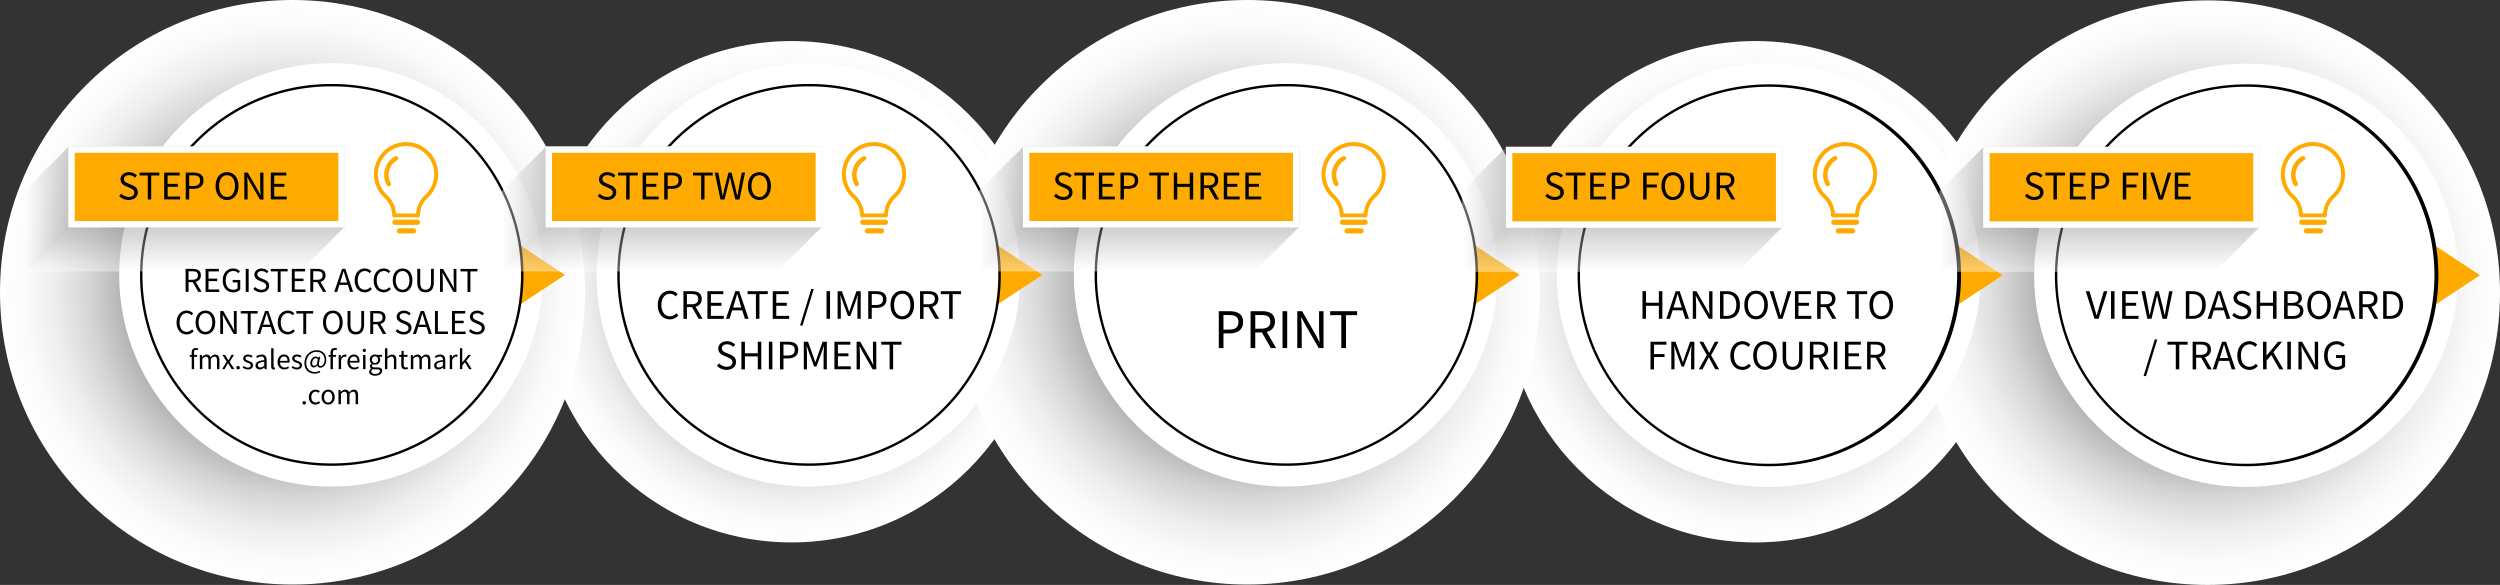 <svg xmlns="http://www.w3.org/2000/svg" xmlns:xlink="http://www.w3.org/1999/xlink" viewBox="0 0 2137 500"><rect x="0" y="0" width="2137" height="500" fill="#333333" stroke="none"/><defs><radialGradient id="radial-gradient" cx="1500.59" cy="249.39" r="214.41" gradientTransform="translate(0 0.14)" gradientUnits="userSpaceOnUse"><stop offset="0.18"/><stop offset="0.24" stop-color="#242424"/><stop offset="0.36" stop-color="#5d5d5d"/><stop offset="0.48" stop-color="#8f8f8f"/><stop offset="0.59" stop-color="#b7b7b7"/><stop offset="0.7" stop-color="#d6d6d6"/><stop offset="0.81" stop-color="#ededed"/><stop offset="0.91" stop-color="#fafafa"/><stop offset="1" stop-color="#fff"/></radialGradient><radialGradient id="radial-gradient-2" cx="676.59" cy="249.39" r="214.41" xlink:href="#radial-gradient"/><radialGradient id="radial-gradient-3" cx="250.15" cy="249.84" r="249.98" gradientTransform="translate(-0.17 0.14)" xlink:href="#radial-gradient"/><radialGradient id="radial-gradient-4" cx="1887.02" cy="250.17" r="249.98" xlink:href="#radial-gradient"/><radialGradient id="radial-gradient-5" cx="1066.17" cy="249.84" r="249.98" xlink:href="#radial-gradient"/></defs><title>cit</title><g style="isolation:isolate"><g id="Layer_1" data-name="Layer 1"><g style="mix-blend-mode:multiply"><ellipse cx="1500.59" cy="249.38" rx="214.41" ry="214.29" style="fill:url(#radial-gradient)"/></g><g style="mix-blend-mode:multiply"><ellipse cx="676.59" cy="249.38" rx="214.41" ry="214.29" style="fill:url(#radial-gradient-2)"/></g><g style="mix-blend-mode:multiply"><ellipse cx="250.06" cy="249.84" rx="250.06" ry="249.84" style="fill:url(#radial-gradient-3)"/></g><g style="mix-blend-mode:multiply"><ellipse cx="1887.02" cy="250.16" rx="249.98" ry="249.84" style="fill:url(#radial-gradient-4)"/></g><g style="mix-blend-mode:multiply"><ellipse cx="1066.17" cy="249.84" rx="249.98" ry="249.84" style="fill:url(#radial-gradient-5)"/></g><ellipse cx="282.96" cy="234.97" rx="181.08" ry="180.97" style="fill:#fff"/><path d="M443.07,261.3A159.57,159.57,0,0,0,445.22,235a163.58,163.58,0,0,0-2.15-26.37L483,235Z" style="fill:#fa0"/><path d="M283,398.17c-90,0-163.3-73.22-163.3-163.21S192.91,71.78,283,71.78a163.2,163.2,0,1,1,0,326.39Zm0-324.33c-88.91,0-161.24,72.28-161.24,161.12S194.05,396.11,283,396.11a161.14,161.14,0,1,0,0-322.27Z"/><g style="opacity:0.4;mix-blend-mode:multiply"><rect x="20.75" y="162.7" width="236.34" height="69.33" style="fill:#fff"/><rect x="21.96" y="161.48" width="236.34" height="69.33" style="fill:#fbfbfb"/><rect x="23.18" y="160.27" width="236.34" height="69.33" style="fill:#f7f7f7"/><rect x="24.39" y="159.06" width="236.34" height="69.33" style="fill:#f3f3f3"/><rect x="25.61" y="157.84" width="236.34" height="69.33" style="fill:#efefef"/><rect x="26.82" y="156.63" width="236.34" height="69.33" style="fill:#ebebeb"/><rect x="28.03" y="155.42" width="236.34" height="69.33" style="fill:#e7e7e7"/><rect x="29.25" y="154.2" width="236.34" height="69.33" style="fill:#e3e3e3"/><rect x="30.46" y="152.99" width="236.34" height="69.33" style="fill:#e0e0e0"/><rect x="31.67" y="151.78" width="236.34" height="69.33" style="fill:#dcdcdc"/><rect x="32.89" y="150.57" width="236.34" height="69.33" style="fill:#d8d8d8"/><rect x="34.1" y="149.35" width="236.34" height="69.33" style="fill:#d4d4d4"/><rect x="35.32" y="148.14" width="236.34" height="69.33" style="fill:#d0d0d0"/><rect x="36.53" y="146.93" width="236.34" height="69.33" style="fill:#ccc"/><rect x="37.74" y="145.71" width="236.34" height="69.33" style="fill:#c8c8c8"/><rect x="38.96" y="144.5" width="236.34" height="69.33" style="fill:#c4c4c4"/><rect x="40.17" y="143.29" width="236.34" height="69.33" style="fill:silver"/><rect x="41.38" y="142.07" width="236.34" height="69.33" style="fill:#bcbcbc"/><rect x="42.6" y="140.86" width="236.34" height="69.33" style="fill:#b8b8b8"/><rect x="43.81" y="139.65" width="236.34" height="69.33" style="fill:#b4b4b4"/><rect x="45.03" y="138.43" width="236.34" height="69.33" style="fill:#b0b0b0"/><rect x="46.24" y="137.22" width="236.34" height="69.33" style="fill:#acacac"/><rect x="47.45" y="136.01" width="236.34" height="69.33" style="fill:#a8a8a8"/><rect x="48.67" y="134.8" width="236.34" height="69.33" style="fill:#a4a4a4"/><rect x="49.88" y="133.58" width="236.34" height="69.33" style="fill:#a1a1a1"/><rect x="51.09" y="132.37" width="236.34" height="69.33" style="fill:#9d9d9d"/><rect x="52.31" y="131.16" width="236.34" height="69.33" style="fill:#999"/><rect x="53.52" y="129.94" width="236.34" height="69.33" style="fill:#959595"/><rect x="54.74" y="128.73" width="236.34" height="69.33" style="fill:#919191"/><rect x="55.95" y="127.52" width="236.34" height="69.33" style="fill:#8d8d8d"/><rect x="57.16" y="126.3" width="236.34" height="69.33" style="fill:#898989"/><rect x="58.38" y="125.09" width="236.34" height="69.33" style="fill:#858585"/></g><rect x="61.13" y="127.84" width="230.84" height="63.84" style="fill:#fa0"/><path d="M289.22,130.59v58.34H63.88V130.59H289.22m5.5-5.5H58.38v69.34H294.72V125.09Z" style="fill:#fff"/><path d="M356.85,192.21H337.56a2.24,2.24,0,0,1-2.23-2.23h0a2.24,2.24,0,0,1,2.23-2.22h19.29a2.23,2.23,0,0,1,2.23,2.22h0A2.23,2.23,0,0,1,356.85,192.21Z" style="fill:#fa0"/><path d="M353.51,199.59H341.46a2.24,2.24,0,0,1-2.23-2.23h0a2.23,2.23,0,0,1,2.23-2.22h12.05a2.23,2.23,0,0,1,2.23,2.22h0A2.24,2.24,0,0,1,353.51,199.59Z" style="fill:#fa0"/><path d="M357.36,185.8h-20.5a1.68,1.68,0,0,1-1.67-1.68,20.44,20.44,0,0,0-6.6-15,27.42,27.42,0,1,1,37,0,20.56,20.56,0,0,0-6.59,15A1.68,1.68,0,0,1,357.36,185.8Zm-18.88-3.35h17.27a24,24,0,0,1,7.61-15.8,24.06,24.06,0,1,0-32.5,0A23.84,23.84,0,0,1,338.48,182.45Z" style="fill:#fa0"/><path d="M339.57,137A14.25,14.25,0,0,0,334,156.37a1.94,1.94,0,0,1-.76,2.63,1.84,1.84,0,0,1-.92.22,1.9,1.9,0,0,1-1.67-1,18.06,18.06,0,0,1,7-24.55,1.92,1.92,0,1,1,1.87,3.35Z" style="fill:#fa0"/><path d="M158.66,229.83h6.17c4,0,6.89,1.44,6.89,5.54,0,3.93-2.88,5.82-6.89,5.82h-3.66v8.32h-2.51Zm5.81,9.33c3.06,0,4.75-1.24,4.75-3.79s-1.69-3.51-4.75-3.51h-3.3v7.3Zm-.14,1.35,2-1.3,6,10.3h-2.84Z"/><path d="M175.73,229.83h11.35V232h-8.85v6.17h7.46v2.12h-7.46v7.15h9.15v2.12H175.73Z"/><path d="M190.4,239.69c0-6.35,3.81-10.22,9-10.22a7.64,7.64,0,0,1,5.68,2.42l-1.37,1.64a5.57,5.57,0,0,0-4.24-1.86c-4,0-6.52,3.05-6.52,8s2.34,8,6.54,8a5.34,5.34,0,0,0,3.55-1.15v-5.13H198.9v-2.08h6.46v8.28a8.42,8.42,0,0,1-6.07,2.29C194.09,249.88,190.4,246.08,190.4,239.69Z"/><path d="M210.05,229.83h2.5v19.68h-2.5Z"/><path d="M216.51,247l1.5-1.72a7.69,7.69,0,0,0,5.43,2.44c2.58,0,4.12-1.29,4.12-3.2s-1.43-2.65-3.29-3.46l-2.83-1.25c-1.83-.78-4-2.17-4-5.07s2.62-5.22,6.2-5.22a8.11,8.11,0,0,1,5.79,2.44l-1.33,1.6a6.29,6.29,0,0,0-4.46-1.84c-2.21,0-3.67,1.11-3.67,2.87s1.71,2.61,3.25,3.26l2.81,1.22c2.28,1,4.06,2.33,4.06,5.26,0,3.11-2.57,5.6-6.71,5.6A9.42,9.42,0,0,1,216.51,247Z"/><path d="M237.46,232h-6v-2.12h14.42V232h-6v17.56h-2.5Z"/><path d="M249.44,229.83h11.35V232h-8.85v6.17h7.46v2.12h-7.46v7.15h9.15v2.12H249.44Z"/><path d="M265.25,229.83h6.16c4,0,6.89,1.44,6.89,5.54,0,3.93-2.88,5.82-6.89,5.82h-3.66v8.32h-2.5Zm5.8,9.33c3.07,0,4.75-1.24,4.75-3.79s-1.68-3.51-4.75-3.51h-3.3v7.3Zm-.13,1.35,2-1.3,6,10.3h-2.84Z"/><path d="M292.37,229.83h2.82l6.66,19.68H299.2l-3.43-11c-.71-2.2-1.34-4.36-2-6.64h-.12c-.61,2.29-1.25,4.44-1.95,6.64l-3.47,11h-2.55Zm-3.16,11.69h9.06v2h-9.06Z"/><path d="M303.19,239.69c0-6.35,3.75-10.22,8.74-10.22a7.38,7.38,0,0,1,5.42,2.42L316,233.53a5.31,5.31,0,0,0-4-1.86c-3.73,0-6.2,3.05-6.2,8s2.36,8,6.1,8a5.91,5.91,0,0,0,4.56-2.21l1.37,1.57a7.58,7.58,0,0,1-6,2.85C306.87,249.88,303.19,246.08,303.19,239.69Z"/><path d="M319.46,239.69c0-6.35,3.74-10.22,8.73-10.22a7.38,7.38,0,0,1,5.42,2.42l-1.38,1.64a5.31,5.31,0,0,0-4-1.86c-3.73,0-6.2,3.05-6.2,8s2.36,8,6.1,8a5.91,5.91,0,0,0,4.56-2.21l1.37,1.57a7.58,7.58,0,0,1-6,2.85C323.13,249.88,319.46,246.08,319.46,239.69Z"/><path d="M335.71,239.6c0-6.31,3.47-10.13,8.42-10.13s8.41,3.83,8.41,10.13-3.47,10.28-8.41,10.28S335.71,245.91,335.71,239.6Zm14.25,0c0-4.91-2.32-7.93-5.83-7.93s-5.83,3-5.83,7.93,2.31,8.07,5.83,8.07S350,244.5,350,239.6Z"/><path d="M356.7,241.38V229.83h2.5v11.62c0,4.73,2,6.22,4.57,6.22s4.67-1.49,4.67-6.22V229.83h2.4v11.55c0,6.32-3,8.5-7.07,8.5S356.7,247.7,356.7,241.38Z"/><path d="M376.13,229.83h2.58l7.13,12.37,2.13,4.08h.12c-.13-2-.32-4.21-.32-6.26V229.83h2.38v19.68h-2.59l-7.13-12.38-2.12-4.07h-.12c.12,2,.32,4.09.32,6.15v10.3h-2.38Z"/><path d="M399.64,232h-6v-2.12H408.1V232h-6v17.56h-2.5Z"/><path d="M150.93,275.69c0-6.35,3.74-10.22,8.74-10.22a7.34,7.34,0,0,1,5.41,2.42l-1.37,1.64a5.35,5.35,0,0,0-4-1.86c-3.72,0-6.19,3.05-6.19,7.95s2.36,8.05,6.09,8.05a5.93,5.93,0,0,0,4.57-2.21l1.37,1.57a7.58,7.58,0,0,1-6,2.85C154.61,285.88,150.93,282.08,150.93,275.69Z"/><path d="M167.19,275.6c0-6.31,3.47-10.13,8.42-10.13S184,269.3,184,275.6s-3.47,10.28-8.41,10.28S167.19,281.91,167.19,275.6Zm14.24,0c0-4.91-2.31-7.93-5.82-7.93s-5.83,3-5.83,7.93,2.31,8.07,5.83,8.07S181.43,280.5,181.43,275.6Z"/><path d="M188.25,265.83h2.59L198,278.2l2.12,4.08h.12c-.12-2-.32-4.21-.32-6.26V265.83h2.38v19.68h-2.58l-7.13-12.38-2.13-4.07h-.12c.13,2,.32,4.09.32,6.15v10.3h-2.38Z"/><path d="M211.76,268h-5.95v-2.12h14.41V268h-5.95v17.56h-2.51Z"/><path d="M226.59,265.83h2.83l6.66,19.68h-2.65l-3.44-11c-.7-2.2-1.34-4.36-2-6.64h-.12c-.61,2.29-1.24,4.44-2,6.64l-3.47,11h-2.55Zm-3.16,11.69h9.07v2h-9.07Z"/><path d="M237.42,275.69c0-6.35,3.74-10.22,8.74-10.22a7.34,7.34,0,0,1,5.41,2.42l-1.37,1.64a5.35,5.35,0,0,0-4-1.86c-3.72,0-6.19,3.05-6.19,7.95s2.36,8.05,6.09,8.05a5.93,5.93,0,0,0,4.57-2.21L252,283a7.59,7.59,0,0,1-6,2.85C241.1,285.88,237.42,282.08,237.42,275.69Z"/><path d="M259.25,268H253.3v-2.12h14.41V268h-5.95v17.56h-2.51Z"/><path d="M276.09,275.6c0-6.31,3.47-10.13,8.42-10.13s8.41,3.83,8.41,10.13-3.47,10.28-8.41,10.28S276.09,281.91,276.09,275.6Zm14.24,0c0-4.91-2.31-7.93-5.82-7.93s-5.83,3-5.83,7.93,2.31,8.07,5.83,8.07S290.33,280.5,290.33,275.6Z"/><path d="M297.07,277.38V265.83h2.51v11.62c0,4.73,2,6.22,4.57,6.22s4.67-1.49,4.67-6.22V265.83h2.4v11.55c0,6.32-3.05,8.5-7.07,8.5S297.07,283.7,297.07,277.38Z"/><path d="M316.5,265.83h6.17c4,0,6.89,1.44,6.89,5.54,0,3.93-2.88,5.82-6.89,5.82H319v8.32H316.5Zm5.81,9.33c3.06,0,4.75-1.24,4.75-3.79s-1.69-3.51-4.75-3.51H319v7.3Zm-.13,1.35,2-1.3,6,10.3h-2.84Z"/><path d="M338.15,283l1.49-1.72a7.71,7.71,0,0,0,5.44,2.44c2.58,0,4.11-1.29,4.11-3.2s-1.42-2.65-3.28-3.46l-2.83-1.25c-1.83-.78-4-2.17-4-5.07s2.62-5.22,6.2-5.22a8.13,8.13,0,0,1,5.8,2.44l-1.33,1.6a6.34,6.34,0,0,0-4.47-1.84c-2.21,0-3.67,1.11-3.67,2.87s1.72,2.61,3.26,3.26l2.81,1.22c2.27,1,4.05,2.33,4.05,5.26,0,3.11-2.57,5.6-6.71,5.6A9.41,9.41,0,0,1,338.15,283Z"/><path d="M359.64,265.83h2.83l6.66,19.68h-2.65l-3.44-11c-.71-2.2-1.34-4.36-2-6.64H361c-.61,2.29-1.24,4.44-1.95,6.64l-3.47,11H353Zm-3.16,11.69h9.07v2h-9.07Z"/><path d="M371.79,265.83h2.51v17.56h8.59v2.12h-11.1Z"/><path d="M386.37,265.83h11.35V268h-8.84v6.17h7.46v2.12h-7.46v7.15H398v2.12H386.37Z"/><path d="M400.75,283l1.5-1.72a7.71,7.71,0,0,0,5.44,2.44c2.58,0,4.11-1.29,4.11-3.2s-1.42-2.65-3.28-3.46l-2.83-1.25c-1.84-.78-4-2.17-4-5.07s2.62-5.22,6.2-5.22a8.15,8.15,0,0,1,5.8,2.44l-1.33,1.6a6.34,6.34,0,0,0-4.47-1.84c-2.21,0-3.67,1.11-3.67,2.87s1.72,2.61,3.26,3.26l2.8,1.22c2.28,1,4.06,2.33,4.06,5.26,0,3.11-2.57,5.6-6.71,5.6A9.45,9.45,0,0,1,400.75,283Z"/><path d="M162.18,303.48l1.74-.11h4.53V305h-6.27Zm1.65-2c0-2.47,1.12-4,3.55-4a5.22,5.22,0,0,1,2,.42L169,299.4a3.29,3.29,0,0,0-1.38-.32c-1.15,0-1.71.8-1.71,2.37v14.06h-2Z"/><path d="M170.79,303.37h1.69l.18,1.76h.07a5.38,5.38,0,0,1,3.78-2.06,3.21,3.21,0,0,1,3.35,2.31c1.26-1.37,2.53-2.31,4-2.31,2.5,0,3.69,1.65,3.69,4.75v7.69h-2.05v-7.43c0-2.26-.72-3.23-2.26-3.23-.94,0-1.92.62-3.05,1.87v8.79h-2v-7.43c0-2.26-.72-3.23-2.26-3.23-.91,0-1.92.62-3,1.87v8.79h-2.05Z"/><path d="M193.78,309.17l-3.67-5.8h2.23L194,306c.37.67.79,1.36,1.19,2h.1c.37-.66.73-1.35,1.1-2l1.48-2.66H200l-3.68,6,4,6.12H198l-1.79-2.82c-.42-.73-.87-1.48-1.32-2.18h-.1c-.42.7-.81,1.44-1.23,2.18L192,315.51h-2.14Z"/><path d="M202.06,314.26a1.49,1.49,0,1,1,1.49,1.55A1.5,1.5,0,0,1,202.06,314.26Z"/><path d="M207.36,314.13l1-1.36a5.47,5.47,0,0,0,3.58,1.44c1.6,0,2.39-.85,2.39-1.88,0-1.25-1.43-1.81-2.78-2.31-1.7-.62-3.62-1.46-3.62-3.51s1.56-3.44,4.19-3.44a6.14,6.14,0,0,1,3.78,1.36l-1,1.32a4.58,4.58,0,0,0-2.78-1.08c-1.53,0-2.23.81-2.23,1.74,0,1.15,1.32,1.59,2.69,2.11,1.76.66,3.71,1.37,3.71,3.68,0,2-1.57,3.61-4.43,3.61A7.35,7.35,0,0,1,207.36,314.13Z"/><path d="M218.43,312.36c0-2.65,2.29-4,7.47-4.53,0-1.57-.53-3.07-2.51-3.07a6.7,6.7,0,0,0-3.63,1.3l-.8-1.41a8.94,8.94,0,0,1,4.77-1.58c3,0,4.22,2,4.22,5v7.45h-1.7l-.17-1.45H226a6.42,6.42,0,0,1-4,1.75A3.3,3.3,0,0,1,218.43,312.36Zm7.47.19v-3.37c-4.08.49-5.45,1.48-5.45,3,0,1.38.93,1.94,2.13,1.94A5,5,0,0,0,225.9,312.55Z"/><path d="M231.79,313.07V297.71h2.05v15.51c0,.63.28.88.58.88a1.74,1.74,0,0,0,.44-.05l.28,1.57a3.17,3.17,0,0,1-1.18.19C232.42,315.81,231.79,314.83,231.79,313.07Z"/><path d="M237.26,309.46c0-4,2.66-6.39,5.46-6.39,3.1,0,4.85,2.22,4.85,5.7a6.34,6.34,0,0,1-.1,1.16h-8.18c.15,2.58,1.72,4.25,4,4.25a5.35,5.35,0,0,0,3-1l.74,1.34a7.14,7.14,0,0,1-4,1.26C239.84,315.81,237.26,313.45,237.26,309.46Zm8.49-1c0-2.43-1.09-3.76-3-3.76-1.71,0-3.24,1.37-3.49,3.76Z"/><path d="M249.21,314.13l1-1.36a5.45,5.45,0,0,0,3.58,1.44c1.6,0,2.39-.85,2.39-1.88,0-1.25-1.43-1.81-2.78-2.31-1.7-.62-3.62-1.46-3.62-3.51s1.56-3.44,4.19-3.44a6.14,6.14,0,0,1,3.78,1.36l-1,1.32a4.53,4.53,0,0,0-2.77-1.08c-1.53,0-2.23.81-2.23,1.74,0,1.15,1.32,1.59,2.69,2.11,1.76.66,3.71,1.37,3.71,3.68,0,2-1.57,3.61-4.43,3.61A7.33,7.33,0,0,1,249.21,314.13Z"/><path d="M260.25,310.43c0-6.69,4.84-11.07,10.43-11.07,5,0,8.21,3.36,8.21,8.29,0,4.37-2.73,6.64-5,6.64a2.31,2.31,0,0,1-2.59-1.9h-.05a4.32,4.32,0,0,1-3,1.71c-1.7,0-3-1.27-3-3.53,0-2.67,1.89-5.81,4.8-5.81a2.17,2.17,0,0,1,2,1.22h.05l.27-1h1.37l-1,5c-.49,2,0,2.93,1.37,2.93,1.56,0,3.35-1.92,3.35-5.17,0-4-2.38-7-6.92-7s-8.75,3.79-8.75,9.62c0,4.89,3.18,7.65,7.44,7.65a8,8,0,0,0,4-1.12l.56,1.23a9.15,9.15,0,0,1-4.76,1.27C264.16,319.39,260.25,316.27,260.25,310.43Zm10.67.78.7-4a1.74,1.74,0,0,0-1.6-1c-2,0-3.17,2.36-3.17,4.24,0,1.61.75,2.24,1.75,2.24A3.27,3.27,0,0,0,270.92,311.21Z"/><path d="M280.9,303.48l1.74-.11h4.54V305H280.9Zm1.65-2c0-2.47,1.12-4,3.56-4a5.22,5.22,0,0,1,2,.42l-.44,1.57a3.21,3.21,0,0,0-1.37-.32c-1.15,0-1.72.8-1.72,2.37v14.06h-2.05Z"/><path d="M289.51,303.37h1.7l.17,2.21h.07a4.19,4.19,0,0,1,3.45-2.51,2.72,2.72,0,0,1,1.3.25l-.38,1.8a3.44,3.44,0,0,0-1.18-.2c-1,0-2.25.74-3.07,2.79v7.8h-2.06Z"/><path d="M297,309.46c0-4,2.67-6.39,5.46-6.39,3.1,0,4.85,2.22,4.85,5.7a7.49,7.49,0,0,1-.09,1.16h-8.19c.15,2.58,1.73,4.25,4,4.25a5.32,5.32,0,0,0,3-1l.74,1.34a7.13,7.13,0,0,1-4,1.26C299.61,315.81,297,313.45,297,309.46Zm8.5-1c0-2.43-1.1-3.76-3-3.76-1.71,0-3.23,1.37-3.48,3.76Z"/><path d="M310,299.54a1.42,1.42,0,0,1,2.84,0,1.42,1.42,0,0,1-2.84,0Zm.37,3.83h2.06v12.14h-2.06Z"/><path d="M315.56,317.85a3.44,3.44,0,0,1,1.78-2.75V315a2.26,2.26,0,0,1-1.08-2,2.89,2.89,0,0,1,1.33-2.25v-.1a4.28,4.28,0,0,1,3-7.59,4.85,4.85,0,0,1,1.71.3h4.24V305H324a3.51,3.51,0,0,1,1,2.5,4.16,4.16,0,0,1-4.45,4.21,4.27,4.27,0,0,1-1.81-.41,1.77,1.77,0,0,0-.77,1.43c0,.78.5,1.32,2.12,1.32h2.37c2.82,0,4.24.89,4.24,2.9,0,2.26-2.39,4.21-6.14,4.21C317.61,321.11,315.56,319.94,315.56,317.85Zm9.16-.64c0-1.12-.85-1.51-2.45-1.51h-2.1a6.88,6.88,0,0,1-1.57-.18,2.54,2.54,0,0,0-1.24,2c0,1.3,1.31,2.13,3.52,2.13S324.72,318.48,324.72,317.21Zm-1.56-9.82a2.59,2.59,0,1,0-5.16,0,2.6,2.6,0,1,0,5.16,0Z"/><path d="M329.08,297.71h2.06v4.87l-.07,2.5a5.75,5.75,0,0,1,4-2c2.56,0,3.71,1.65,3.71,4.75v7.69h-2.06v-7.43c0-2.26-.68-3.23-2.29-3.23-1.24,0-2.1.63-3.32,1.87v8.79h-2.06Z"/><path d="M343,311.76V305h-1.8v-1.56l1.9-.11.24-3.41h1.72v3.41h3.29V305H345.1v6.75c0,1.49.48,2.35,1.88,2.35a3.88,3.88,0,0,0,1.38-.33l.4,1.55a7.09,7.09,0,0,1-2.25.45C343.92,315.81,343,314.18,343,311.76Z"/><path d="M351.13,303.37h1.7l.17,1.76h.07a5.42,5.42,0,0,1,3.78-2.06,3.21,3.21,0,0,1,3.36,2.31c1.26-1.37,2.53-2.31,4-2.31,2.5,0,3.7,1.65,3.7,4.75v7.69h-2.05v-7.43c0-2.26-.72-3.23-2.27-3.23-.94,0-1.92.62-3,1.87v8.79h-2.06v-7.43c0-2.26-.71-3.23-2.26-3.23-.91,0-1.92.62-3,1.87v8.79h-2.06Z"/><path d="M371.11,312.36c0-2.65,2.28-4,7.46-4.53,0-1.57-.53-3.07-2.51-3.07a6.64,6.64,0,0,0-3.62,1.3l-.81-1.41a9,9,0,0,1,4.77-1.58c3,0,4.22,2,4.22,5v7.45h-1.7l-.17-1.45h-.07a6.39,6.39,0,0,1-4,1.75A3.3,3.3,0,0,1,371.11,312.36Zm7.46.19v-3.37c-4.07.49-5.45,1.48-5.45,3,0,1.38.94,1.94,2.13,1.94A5,5,0,0,0,378.57,312.55Z"/><path d="M384.46,303.37h1.7l.17,2.21h.07a4.18,4.18,0,0,1,3.45-2.51,2.72,2.72,0,0,1,1.3.25l-.38,1.8a3.48,3.48,0,0,0-1.18-.2c-1,0-2.26.74-3.08,2.79v7.8h-2.05Z"/><path d="M393.13,297.71h2v12.06h.07l5.19-6.4h2.28l-4.07,4.88,4.6,7.26H401l-3.54-5.83-2.28,2.65v3.18h-2Z"/><path d="M258.52,344.26a1.49,1.49,0,1,1,1.49,1.55A1.5,1.5,0,0,1,258.52,344.26Z"/><path d="M264,339.46c0-4.06,2.73-6.39,5.84-6.39a5.08,5.08,0,0,1,3.55,1.42l-1.05,1.36a3.49,3.49,0,0,0-2.41-1.07c-2.2,0-3.81,1.89-3.81,4.68s1.52,4.64,3.76,4.64a4.38,4.38,0,0,0,2.85-1.21l.89,1.38a5.92,5.92,0,0,1-3.93,1.54C266.46,345.81,264,343.48,264,339.46Z"/><path d="M274.87,339.46c0-4.06,2.65-6.39,5.63-6.39s5.63,2.33,5.63,6.39-2.65,6.35-5.63,6.35S274.87,343.48,274.87,339.46Zm9.13,0c0-2.79-1.41-4.68-3.5-4.68s-3.51,1.89-3.51,4.68,1.42,4.64,3.51,4.64S284,342.24,284,339.46Z"/><path d="M289.32,333.37H291l.17,1.76h.07a5.42,5.42,0,0,1,3.78-2.06,3.21,3.21,0,0,1,3.36,2.31c1.26-1.37,2.53-2.31,4-2.31,2.5,0,3.7,1.65,3.7,4.75v7.69H304v-7.43c0-2.26-.71-3.23-2.26-3.23-.94,0-1.92.62-3,1.87v8.79h-2.06v-7.43c0-2.26-.71-3.23-2.26-3.23-.91,0-1.92.62-3,1.87v8.79h-2.06Z"/><path d="M101.92,167.52l1.75-2a9,9,0,0,0,6.34,2.84c3,0,4.8-1.5,4.8-3.73s-1.66-3.09-3.83-4l-3.3-1.46c-2.14-.91-4.65-2.53-4.65-5.91s3-6.1,7.23-6.1A9.46,9.46,0,0,1,117,150l-1.55,1.87a7.36,7.36,0,0,0-5.21-2.15c-2.58,0-4.28,1.3-4.28,3.35,0,2.22,2,3.05,3.8,3.81l3.27,1.41c2.66,1.15,4.74,2.73,4.74,6.15,0,3.63-3,6.52-7.83,6.52A11,11,0,0,1,101.92,167.52Z"/><path d="M126.36,150h-7v-2.48h16.82V150h-6.95v20.49h-2.92Z"/><path d="M140.34,147.54h13.24V150H143.26v7.19H152v2.48h-8.7V168h10.67v2.47H140.34Z"/><path d="M158.78,147.54h6.56c5.15,0,8.62,1.73,8.62,6.77,0,4.83-3.45,7.09-8.48,7.09h-3.77v9.11h-2.93ZM165.12,159c4,0,5.93-1.46,5.93-4.72s-2-4.4-6.08-4.4h-3.26V159Z"/><path d="M184.26,159c0-7.36,4.05-11.83,9.82-11.83s9.82,4.48,9.82,11.83-4.05,12-9.82,12S184.26,166.3,184.26,159Zm16.62,0c0-5.73-2.7-9.26-6.8-9.26s-6.8,3.53-6.8,9.26,2.69,9.41,6.8,9.41S200.88,164.67,200.88,159Z"/><path d="M208.83,147.54h3L220.17,162l2.47,4.76h.15c-.15-2.32-.38-4.91-.38-7.31V147.54h2.78v23h-3l-8.31-14.45-2.48-4.74h-.14c.14,2.32.37,4.77.37,7.17v12h-2.78Z"/><path d="M231.48,147.54h13.24V150H234.4v7.19h8.7v2.48h-8.7V168h10.67v2.47H231.48Z"/><ellipse cx="690.97" cy="234.97" rx="181.08" ry="180.97" style="fill:#fff"/><path d="M851.08,261.3A159.57,159.57,0,0,0,853.23,235a163.58,163.58,0,0,0-2.15-26.37L891,235Z" style="fill:#fa0"/><path d="M691,398.17C600.92,398.17,527.66,325,527.66,235S600.92,71.78,691,71.78a163.2,163.2,0,1,1,0,326.39Zm0-324.33c-88.91,0-161.24,72.28-161.24,161.12S602.06,396.11,691,396.11a161.14,161.14,0,1,0,0-322.27Z"/><g style="opacity:0.4;mix-blend-mode:multiply"><rect x="428.76" y="162.7" width="236.34" height="69.33" style="fill:#fff"/><rect x="429.97" y="161.48" width="236.34" height="69.33" style="fill:#fbfbfb"/><rect x="431.19" y="160.27" width="236.34" height="69.33" style="fill:#f7f7f7"/><rect x="432.4" y="159.06" width="236.34" height="69.33" style="fill:#f3f3f3"/><rect x="433.61" y="157.84" width="236.34" height="69.33" style="fill:#efefef"/><rect x="434.83" y="156.63" width="236.34" height="69.33" style="fill:#ebebeb"/><rect x="436.04" y="155.42" width="236.34" height="69.33" style="fill:#e7e7e7"/><rect x="437.26" y="154.2" width="236.34" height="69.33" style="fill:#e3e3e3"/><rect x="438.47" y="152.99" width="236.34" height="69.33" style="fill:#e0e0e0"/><rect x="439.68" y="151.78" width="236.34" height="69.33" style="fill:#dcdcdc"/><rect x="440.9" y="150.57" width="236.34" height="69.33" style="fill:#d8d8d8"/><rect x="442.11" y="149.35" width="236.34" height="69.33" style="fill:#d4d4d4"/><rect x="443.32" y="148.14" width="236.34" height="69.33" style="fill:#d0d0d0"/><rect x="444.54" y="146.93" width="236.34" height="69.33" style="fill:#ccc"/><rect x="445.75" y="145.71" width="236.34" height="69.33" style="fill:#c8c8c8"/><rect x="446.97" y="144.5" width="236.34" height="69.33" style="fill:#c4c4c4"/><rect x="448.18" y="143.29" width="236.34" height="69.33" style="fill:silver"/><rect x="449.39" y="142.07" width="236.34" height="69.33" style="fill:#bcbcbc"/><rect x="450.61" y="140.86" width="236.34" height="69.33" style="fill:#b8b8b8"/><rect x="451.82" y="139.65" width="236.34" height="69.33" style="fill:#b4b4b4"/><rect x="453.03" y="138.43" width="236.34" height="69.33" style="fill:#b0b0b0"/><rect x="454.25" y="137.22" width="236.34" height="69.33" style="fill:#acacac"/><rect x="455.46" y="136.01" width="236.34" height="69.33" style="fill:#a8a8a8"/><rect x="456.68" y="134.8" width="236.34" height="69.33" style="fill:#a4a4a4"/><rect x="457.89" y="133.58" width="236.34" height="69.33" style="fill:#a1a1a1"/><rect x="459.1" y="132.37" width="236.34" height="69.33" style="fill:#9d9d9d"/><rect x="460.32" y="131.16" width="236.34" height="69.33" style="fill:#999"/><rect x="461.53" y="129.94" width="236.34" height="69.33" style="fill:#959595"/><rect x="462.74" y="128.73" width="236.34" height="69.33" style="fill:#919191"/><rect x="463.96" y="127.52" width="236.34" height="69.33" style="fill:#8d8d8d"/><rect x="465.17" y="126.3" width="236.34" height="69.33" style="fill:#898989"/><rect x="466.39" y="125.09" width="236.34" height="69.33" style="fill:#858585"/></g><rect x="469.14" y="127.84" width="230.84" height="63.84" style="fill:#fa0"/><path d="M697.23,130.59v58.34H471.88V130.59H697.23m5.5-5.5H466.39v69.34H702.73V125.09Z" style="fill:#fff"/><path d="M756.85,192.21H737.56a2.24,2.24,0,0,1-2.23-2.23h0a2.24,2.24,0,0,1,2.23-2.22h19.29a2.23,2.23,0,0,1,2.23,2.22h0A2.23,2.23,0,0,1,756.85,192.21Z" style="fill:#fa0"/><path d="M753.51,199.59h-12a2.24,2.24,0,0,1-2.23-2.23h0a2.23,2.23,0,0,1,2.23-2.22h12a2.23,2.23,0,0,1,2.23,2.22h0A2.24,2.24,0,0,1,753.51,199.59Z" style="fill:#fa0"/><path d="M757.36,185.8h-20.5a1.68,1.68,0,0,1-1.67-1.68,20.44,20.44,0,0,0-6.6-15,27.42,27.42,0,1,1,37,0,20.56,20.56,0,0,0-6.59,15A1.68,1.68,0,0,1,757.36,185.8Zm-18.88-3.35h17.27a24,24,0,0,1,7.61-15.8,24.06,24.06,0,1,0-32.5,0A23.84,23.84,0,0,1,738.48,182.45Z" style="fill:#fa0"/><path d="M739.57,137A14.25,14.25,0,0,0,734,156.37a1.94,1.94,0,0,1-.76,2.63,1.84,1.84,0,0,1-.92.22,1.9,1.9,0,0,1-1.67-1,18.06,18.06,0,0,1,7-24.55,1.92,1.92,0,1,1,1.87,3.35Z" style="fill:#fa0"/><path d="M510.92,167.52l1.75-2a9,9,0,0,0,6.34,2.84c3,0,4.8-1.5,4.8-3.73s-1.66-3.09-3.83-4l-3.3-1.46c-2.14-.91-4.65-2.53-4.65-5.91s3.05-6.1,7.23-6.1A9.46,9.46,0,0,1,526,150l-1.55,1.87a7.36,7.36,0,0,0-5.21-2.15c-2.58,0-4.28,1.3-4.28,3.35,0,2.22,2,3.05,3.8,3.81l3.27,1.41c2.66,1.15,4.74,2.73,4.74,6.15,0,3.63-3,6.52-7.83,6.52A11,11,0,0,1,510.92,167.52Z"/><path d="M535.36,150h-7v-2.48h16.82V150h-7v20.49h-2.92Z"/><path d="M549.34,147.54h13.24V150H552.26v7.19H561v2.48h-8.7V168h10.67v2.47H549.34Z"/><path d="M567.78,147.54h6.56c5.15,0,8.62,1.73,8.62,6.77,0,4.83-3.45,7.09-8.48,7.09h-3.77v9.11h-2.93ZM574.12,159c4,0,5.93-1.46,5.93-4.72s-2-4.4-6.08-4.4h-3.26V159Z"/><path d="M599.38,150h-7v-2.48h16.83V150h-7v20.49h-2.92Z"/><path d="M611,147.54h3l2.41,12.51,1.35,7.4h.14c.51-2.46,1.06-4.95,1.61-7.4l3.19-12.51h2.65l3.19,12.51c.55,2.43,1.11,4.92,1.66,7.4h.14c.44-2.48.86-5,1.3-7.4l2.41-12.51h2.82l-4.75,23h-3.52l-3.47-13.8c-.4-1.8-.77-3.47-1.11-5.24h-.14c-.36,1.77-.76,3.44-1.15,5.24l-3.41,13.8h-3.46Z"/><path d="M639.32,159c0-7.36,4-11.83,9.82-11.83S659,151.6,659,159s-4.05,12-9.82,12S639.32,166.3,639.32,159Zm16.62,0c0-5.73-2.7-9.26-6.8-9.26s-6.8,3.53-6.8,9.26,2.69,9.41,6.8,9.41S655.94,164.67,655.94,159Z"/><path d="M562.27,260.72c0-7.62,4.49-12.26,10.48-12.26a8.81,8.81,0,0,1,6.5,2.91l-1.65,2a6.4,6.4,0,0,0-4.8-2.23c-4.46,0-7.43,3.66-7.43,9.54s2.84,9.66,7.32,9.66a7.09,7.09,0,0,0,5.47-2.65l1.65,1.89a9.14,9.14,0,0,1-7.25,3.41C566.68,273,562.27,268.4,562.27,260.72Z"/><path d="M584.19,248.89h7.4c4.81,0,8.27,1.73,8.27,6.65,0,4.72-3.46,7-8.27,7H587.2v10h-3Zm7,11.2c3.68,0,5.7-1.49,5.7-4.55s-2-4.21-5.7-4.21h-4v8.76Zm-.16,1.62,2.36-1.56,7.2,12.36h-3.4Z"/><path d="M604.68,248.89h13.61v2.54H607.68v7.41h9v2.54h-9V270h11v2.54h-14Z"/><path d="M628.51,248.89h3.39l8,23.62h-3.18l-4.12-13.19c-.85-2.64-1.61-5.23-2.37-8h-.14c-.73,2.74-1.49,5.32-2.34,8l-4.17,13.19h-3.05Zm-3.79,14h10.87v2.4H624.72Z"/><path d="M646.17,251.43H639v-2.54h17.3v2.54h-7.14v21.08h-3Z"/><path d="M660.55,248.89h13.62v2.54H663.56v7.41h9v2.54h-9V270h11v2.54h-14Z"/><path d="M693.47,247h2.14L686,278.27h-2.14Z"/><path d="M706.52,248.89h3v23.62h-3Z"/><path d="M716,248.89h3.62l4.53,12.62c.57,1.62,1.11,3.28,1.68,4.93H726c.57-1.65,1.06-3.31,1.63-4.93l4.48-12.62h3.62v23.62h-2.8v-13c0-2.06.24-4.9.39-7h-.15l-1.87,5.39-4.45,12.22h-2l-4.48-12.22-1.87-5.39h-.14c.15,2.09.38,4.93.38,7v13H716Z"/><path d="M742.16,248.89h6.75c5.29,0,8.86,1.78,8.86,7,0,5-3.55,7.29-8.72,7.29h-3.88v9.37h-3Zm6.51,11.82c4.13,0,6.1-1.5,6.1-4.86s-2.09-4.52-6.24-4.52h-3.36v9.38Z"/><path d="M761.16,260.62c0-7.57,4.17-12.16,10.1-12.16s10.1,4.6,10.1,12.16S777.19,273,771.26,273,761.16,268.18,761.16,260.62Zm17.09,0c0-5.89-2.77-9.52-7-9.52s-7,3.63-7,9.52,2.77,9.68,7,9.68S778.25,266.5,778.25,260.62Z"/><path d="M786.44,248.89h7.4c4.81,0,8.26,1.73,8.26,6.65,0,4.72-3.45,7-8.26,7h-4.39v10h-3Zm7,11.2c3.67,0,5.7-1.49,5.7-4.55s-2-4.21-5.7-4.21h-4v8.76Zm-.16,1.62,2.35-1.56,7.21,12.36H799.4Z"/><path d="M811.34,251.43h-7.15v-2.54h17.3v2.54h-7.15v21.08h-3Z"/><path d="M612.83,312.64l1.8-2.06a9.23,9.23,0,0,0,6.51,2.92c3.11,0,4.94-1.54,4.94-3.84s-1.71-3.18-3.94-4.15l-3.39-1.5c-2.2-.94-4.78-2.61-4.78-6.08s3.14-6.27,7.43-6.27a9.78,9.78,0,0,1,7,2.92l-1.6,1.94a7.53,7.53,0,0,0-5.36-2.22c-2.65,0-4.4,1.34-4.4,3.45,0,2.28,2.06,3.13,3.91,3.91l3.37,1.46c2.73,1.17,4.86,2.8,4.86,6.31,0,3.74-3.08,6.72-8,6.72A11.34,11.34,0,0,1,612.83,312.64Z"/><path d="M633.76,292.09h3V302h11v-9.89h3v23.62h-3v-11.1h-11v11.1h-3Z"/><path d="M657.24,292.09h3v23.62h-3Z"/><path d="M666.7,292.09h6.75c5.29,0,8.87,1.78,8.87,7,0,5-3.56,7.29-8.72,7.29h-3.89v9.37h-3Zm6.52,11.82c4.13,0,6.1-1.5,6.1-4.86s-2.1-4.52-6.25-4.52h-3.36v9.38Z"/><path d="M687.08,292.09h3.62l4.53,12.62c.57,1.62,1.11,3.29,1.68,4.93h.14c.57-1.64,1.07-3.31,1.64-4.93l4.47-12.62h3.62v23.62H704v-13c0-2.06.23-4.9.38-7h-.15l-1.87,5.39-4.45,12.22h-2l-4.47-12.22-1.88-5.39h-.14c.15,2.09.38,4.93.38,7v13h-2.72Z"/><path d="M713.25,292.09h13.62v2.54H716.26V302h9v2.54h-9v8.59h11v2.54h-14Z"/><path d="M732.22,292.09h3.11l8.55,14.85,2.55,4.89h.14c-.15-2.38-.38-5-.38-7.51V292.09h2.86v23.62h-3.11l-8.55-14.86L734.84,296h-.14c.15,2.39.38,4.91.38,7.38v12.36h-2.86Z"/><path d="M760.43,294.63h-7.14v-2.54h17.3v2.54h-7.15v21.08h-3Z"/><ellipse cx="1098.98" cy="234.97" rx="181.08" ry="180.97" style="fill:#fff"/><path d="M1259.09,261.3a159.57,159.57,0,0,0,2.15-26.33,163.58,163.58,0,0,0-2.15-26.37L1299,235Z" style="fill:#fa0"/><path d="M1099,398.17c-90.05,0-163.31-73.22-163.31-163.21S1008.93,71.78,1099,71.78a163.2,163.2,0,1,1,0,326.39Zm0-324.33c-88.91,0-161.24,72.28-161.24,161.12S1010.07,396.11,1099,396.11a161.14,161.14,0,1,0,0-322.27Z"/><g style="opacity:0.4;mix-blend-mode:multiply"><rect x="836.77" y="162.7" width="236.34" height="69.33" style="fill:#fff"/><rect x="837.98" y="161.48" width="236.34" height="69.33" style="fill:#fbfbfb"/><rect x="839.2" y="160.27" width="236.34" height="69.33" style="fill:#f7f7f7"/><rect x="840.41" y="159.06" width="236.34" height="69.33" style="fill:#f3f3f3"/><rect x="841.62" y="157.84" width="236.34" height="69.33" style="fill:#efefef"/><rect x="842.84" y="156.63" width="236.34" height="69.33" style="fill:#ebebeb"/><rect x="844.05" y="155.42" width="236.34" height="69.33" style="fill:#e7e7e7"/><rect x="845.27" y="154.2" width="236.34" height="69.33" style="fill:#e3e3e3"/><rect x="846.48" y="152.99" width="236.34" height="69.33" style="fill:#e0e0e0"/><rect x="847.69" y="151.78" width="236.34" height="69.33" style="fill:#dcdcdc"/><rect x="848.91" y="150.57" width="236.34" height="69.33" style="fill:#d8d8d8"/><rect x="850.12" y="149.35" width="236.34" height="69.33" style="fill:#d4d4d4"/><rect x="851.33" y="148.14" width="236.34" height="69.33" style="fill:#d0d0d0"/><rect x="852.55" y="146.93" width="236.34" height="69.33" style="fill:#ccc"/><rect x="853.76" y="145.71" width="236.34" height="69.33" style="fill:#c8c8c8"/><rect x="854.98" y="144.5" width="236.34" height="69.33" style="fill:#c4c4c4"/><rect x="856.19" y="143.29" width="236.34" height="69.33" style="fill:silver"/><rect x="857.4" y="142.07" width="236.34" height="69.33" style="fill:#bcbcbc"/><rect x="858.62" y="140.86" width="236.34" height="69.33" style="fill:#b8b8b8"/><rect x="859.83" y="139.65" width="236.34" height="69.33" style="fill:#b4b4b4"/><rect x="861.04" y="138.43" width="236.34" height="69.33" style="fill:#b0b0b0"/><rect x="862.26" y="137.22" width="236.34" height="69.33" style="fill:#acacac"/><rect x="863.47" y="136.01" width="236.34" height="69.33" style="fill:#a8a8a8"/><rect x="864.69" y="134.8" width="236.34" height="69.33" style="fill:#a4a4a4"/><rect x="865.9" y="133.58" width="236.34" height="69.33" style="fill:#a1a1a1"/><rect x="867.11" y="132.37" width="236.34" height="69.33" style="fill:#9d9d9d"/><rect x="868.33" y="131.16" width="236.34" height="69.33" style="fill:#999"/><rect x="869.54" y="129.94" width="236.34" height="69.33" style="fill:#959595"/><rect x="870.75" y="128.73" width="236.34" height="69.33" style="fill:#919191"/><rect x="871.97" y="127.52" width="236.34" height="69.33" style="fill:#8d8d8d"/><rect x="873.18" y="126.3" width="236.34" height="69.33" style="fill:#898989"/><rect x="874.4" y="125.09" width="236.34" height="69.33" style="fill:#858585"/></g><rect x="877.15" y="127.84" width="230.84" height="63.84" style="fill:#fa0"/><path d="M1105.24,130.59v58.34H879.89V130.59h225.35m5.5-5.5H874.4v69.34h236.34V125.09Z" style="fill:#fff"/><path d="M1166.85,192.21h-19.29a2.24,2.24,0,0,1-2.23-2.23h0a2.24,2.24,0,0,1,2.23-2.22h19.29a2.23,2.23,0,0,1,2.23,2.22h0A2.23,2.23,0,0,1,1166.85,192.21Z" style="fill:#fa0"/><path d="M1163.51,199.59h-12a2.24,2.24,0,0,1-2.23-2.23h0a2.23,2.23,0,0,1,2.23-2.22h12a2.23,2.23,0,0,1,2.23,2.22h0A2.24,2.24,0,0,1,1163.51,199.59Z" style="fill:#fa0"/><path d="M1167.36,185.8h-20.5a1.68,1.68,0,0,1-1.67-1.68,20.44,20.44,0,0,0-6.6-15,27.42,27.42,0,1,1,37,0,20.56,20.56,0,0,0-6.59,15A1.68,1.68,0,0,1,1167.36,185.8Zm-18.88-3.35h17.27a24,24,0,0,1,7.61-15.8,24.06,24.06,0,1,0-32.5,0A23.84,23.84,0,0,1,1148.48,182.45Z" style="fill:#fa0"/><path d="M1149.57,137a14.25,14.25,0,0,0-5.54,19.33,1.94,1.94,0,0,1-.76,2.63,1.84,1.84,0,0,1-.92.22,1.9,1.9,0,0,1-1.67-1,18.06,18.06,0,0,1,7-24.55,1.92,1.92,0,1,1,1.87,3.35Z" style="fill:#fa0"/><path d="M900.92,167.52l1.75-2a9,9,0,0,0,6.34,2.84c3,0,4.8-1.5,4.8-3.73s-1.66-3.09-3.83-4l-3.3-1.46c-2.14-.91-4.65-2.53-4.65-5.91s3.05-6.1,7.23-6.1A9.46,9.46,0,0,1,916,150l-1.55,1.87a7.36,7.36,0,0,0-5.21-2.15c-2.58,0-4.28,1.3-4.28,3.35,0,2.22,2,3.05,3.8,3.81l3.27,1.41c2.66,1.15,4.74,2.73,4.74,6.15,0,3.63-3,6.52-7.83,6.52A11,11,0,0,1,900.92,167.52Z"/><path d="M925.36,150h-7v-2.48h16.82V150h-7v20.49h-2.92Z"/><path d="M939.34,147.54h13.24V150H942.26v7.19H951v2.48h-8.7V168h10.67v2.47H939.34Z"/><path d="M957.78,147.54h6.56c5.15,0,8.62,1.73,8.62,6.77,0,4.83-3.45,7.09-8.48,7.09h-3.77v9.11h-2.93ZM964.12,159c4,0,5.93-1.46,5.93-4.72s-2-4.4-6.08-4.4h-3.26V159Z"/><path d="M989.38,150h-7v-2.48h16.83V150h-7v20.49h-2.92Z"/><path d="M1003.35,147.54h2.93v9.62H1017v-9.62h2.92v23H1017v-10.8h-10.68v10.8h-2.93Z"/><path d="M1026.17,147.54h7.2c4.67,0,8,1.68,8,6.47,0,4.59-3.37,6.79-8,6.79h-4.28v9.71h-2.92Zm6.78,10.89c3.57,0,5.54-1.45,5.54-4.42s-2-4.1-5.54-4.1h-3.86v8.52Zm-.16,1.57,2.29-1.51,7,12h-3.31Z"/><path d="M1046.09,147.54h13.24V150H1049v7.19h8.7v2.48H1049V168h10.67v2.47h-13.59Z"/><path d="M1064.53,147.54h13.24V150h-10.32v7.19h8.71v2.48h-8.71V168h10.67v2.47h-13.59Z"/><path d="M1041.81,266h9c7.06,0,11.82,2.37,11.82,9.28,0,6.63-4.74,9.73-11.63,9.73h-5.18v12.49h-4Zm8.68,15.75c5.51,0,8.14-2,8.14-6.47s-2.79-6-8.33-6h-4.48v12.5Z"/><path d="M1069,266h9.87c6.41,0,11,2.3,11,8.87,0,6.29-4.61,9.32-11,9.32H1073v13.31h-4Zm9.29,14.94c4.9,0,7.6-2,7.6-6.07s-2.7-5.62-7.6-5.62H1073V281Zm-.22,2.15,3.15-2.07,9.61,16.48h-4.55Z"/><path d="M1096.29,266h4v31.5h-4Z"/><path d="M1108.91,266h4.14l11.41,19.81,3.4,6.52h.19c-.2-3.18-.51-6.73-.51-10V266h3.81v31.5h-4.14l-11.41-19.82-3.4-6.51h-.19c.2,3.19.51,6.55.51,9.85v16.48h-3.81Z"/><path d="M1146.53,269.4H1137V266h23.07v3.39h-9.53v28.11h-4Z"/><ellipse cx="1511.82" cy="235.3" rx="181.08" ry="180.97" style="fill:#fff"/><path d="M1671.94,261.63a159.61,159.61,0,0,0,2.14-26.34,163.55,163.55,0,0,0-2.14-26.36l39.91,26.36Z" style="fill:#fa0"/><path d="M1511.82,398.5c-90,0-163.3-73.22-163.3-163.21s73.25-163.18,163.3-163.18a163.2,163.2,0,1,1,0,326.39Zm0-324.33c-88.91,0-161.24,72.28-161.24,161.12s72.33,161.14,161.24,161.14a161.13,161.13,0,1,0,0-322.26Z"/><g style="opacity:0.4;mix-blend-mode:multiply"><rect x="1249.61" y="163.02" width="236.34" height="69.33" style="fill:#fff"/><rect x="1250.83" y="161.81" width="236.34" height="69.33" style="fill:#fbfbfb"/><rect x="1252.04" y="160.6" width="236.34" height="69.33" style="fill:#f7f7f7"/><rect x="1253.25" y="159.38" width="236.34" height="69.33" style="fill:#f3f3f3"/><rect x="1254.47" y="158.17" width="236.34" height="69.33" style="fill:#efefef"/><rect x="1255.68" y="156.96" width="236.34" height="69.33" style="fill:#ebebeb"/><rect x="1256.9" y="155.75" width="236.34" height="69.33" style="fill:#e7e7e7"/><rect x="1258.11" y="154.53" width="236.34" height="69.33" style="fill:#e3e3e3"/><rect x="1259.32" y="153.32" width="236.34" height="69.33" style="fill:#e0e0e0"/><rect x="1260.54" y="152.11" width="236.34" height="69.33" style="fill:#dcdcdc"/><rect x="1261.75" y="150.89" width="236.34" height="69.33" style="fill:#d8d8d8"/><rect x="1262.96" y="149.68" width="236.34" height="69.33" style="fill:#d4d4d4"/><rect x="1264.18" y="148.47" width="236.34" height="69.33" style="fill:#d0d0d0"/><rect x="1265.39" y="147.25" width="236.34" height="69.33" style="fill:#ccc"/><rect x="1266.61" y="146.04" width="236.34" height="69.33" style="fill:#c8c8c8"/><rect x="1267.82" y="144.83" width="236.34" height="69.33" style="fill:#c4c4c4"/><rect x="1269.03" y="143.61" width="236.34" height="69.33" style="fill:silver"/><rect x="1270.25" y="142.4" width="236.34" height="69.33" style="fill:#bcbcbc"/><rect x="1271.46" y="141.19" width="236.34" height="69.33" style="fill:#b8b8b8"/><rect x="1272.67" y="139.98" width="236.34" height="69.33" style="fill:#b4b4b4"/><rect x="1273.89" y="138.76" width="236.34" height="69.33" style="fill:#b0b0b0"/><rect x="1275.1" y="137.55" width="236.34" height="69.33" style="fill:#acacac"/><rect x="1276.32" y="136.34" width="236.34" height="69.33" style="fill:#a8a8a8"/><rect x="1277.53" y="135.12" width="236.34" height="69.33" style="fill:#a4a4a4"/><rect x="1278.74" y="133.91" width="236.34" height="69.33" style="fill:#a1a1a1"/><rect x="1279.96" y="132.7" width="236.34" height="69.33" style="fill:#9d9d9d"/><rect x="1281.17" y="131.48" width="236.34" height="69.33" style="fill:#999"/><rect x="1282.38" y="130.27" width="236.34" height="69.33" style="fill:#959595"/><rect x="1283.6" y="129.06" width="236.34" height="69.33" style="fill:#919191"/><rect x="1284.81" y="127.84" width="236.34" height="69.33" style="fill:#8d8d8d"/><rect x="1286.03" y="126.63" width="236.34" height="69.33" style="fill:#898989"/><rect x="1287.24" y="125.42" width="236.34" height="69.33" style="fill:#858585"/></g><rect x="1289.99" y="128.17" width="230.84" height="63.84" style="fill:#fa0"/><path d="M1518.08,130.91v58.35H1292.74V130.91h225.34m5.5-5.49H1287.24v69.33h236.34V125.42Z" style="fill:#fff"/><path d="M1586.85,192.21h-19.29a2.24,2.24,0,0,1-2.23-2.23h0a2.24,2.24,0,0,1,2.23-2.22h19.29a2.23,2.23,0,0,1,2.23,2.22h0A2.23,2.23,0,0,1,1586.85,192.21Z" style="fill:#fa0"/><path d="M1583.51,199.59h-12a2.24,2.24,0,0,1-2.23-2.23h0a2.23,2.23,0,0,1,2.23-2.22h12a2.23,2.23,0,0,1,2.23,2.22h0A2.24,2.24,0,0,1,1583.51,199.59Z" style="fill:#fa0"/><path d="M1587.36,185.8h-20.5a1.68,1.68,0,0,1-1.67-1.68,20.44,20.44,0,0,0-6.6-15,27.42,27.42,0,1,1,37,0,20.56,20.56,0,0,0-6.59,15A1.68,1.68,0,0,1,1587.36,185.8Zm-18.88-3.35h17.27a24,24,0,0,1,7.61-15.8,24.06,24.06,0,1,0-32.5,0A23.84,23.84,0,0,1,1568.48,182.45Z" style="fill:#fa0"/><path d="M1569.57,137a14.25,14.25,0,0,0-5.54,19.33,1.94,1.94,0,0,1-.76,2.63,1.84,1.84,0,0,1-.92.22,1.9,1.9,0,0,1-1.67-1,18.06,18.06,0,0,1,7-24.55,1.92,1.92,0,1,1,1.87,3.35Z" style="fill:#fa0"/><path d="M1320.92,167.52l1.75-2a9,9,0,0,0,6.34,2.84c3,0,4.8-1.5,4.8-3.73s-1.66-3.09-3.83-4l-3.3-1.46c-2.14-.91-4.65-2.53-4.65-5.91s3-6.1,7.23-6.1A9.46,9.46,0,0,1,1336,150l-1.55,1.87a7.36,7.36,0,0,0-5.21-2.15c-2.58,0-4.28,1.3-4.28,3.35,0,2.22,2,3.05,3.8,3.81l3.27,1.41c2.66,1.15,4.74,2.73,4.74,6.15,0,3.63-3,6.52-7.83,6.52A11,11,0,0,1,1320.92,167.52Z"/><path d="M1345.36,150h-6.95v-2.48h16.82V150h-7v20.49h-2.92Z"/><path d="M1359.34,147.54h13.24V150h-10.32v7.19h8.7v2.48h-8.7V168h10.67v2.47h-13.59Z"/><path d="M1377.78,147.54h6.56c5.15,0,8.62,1.73,8.62,6.77,0,4.83-3.45,7.09-8.48,7.09h-3.77v9.11h-2.93Zm6.34,11.49c4,0,5.93-1.46,5.93-4.72s-2-4.4-6.08-4.4h-3.26V159Z"/><path d="M1404.59,147.54h13.25V150h-10.32v7.74h8.75v2.48h-8.75v10.27h-2.93Z"/><path d="M1420.2,159c0-7.36,4-11.83,9.82-11.83s9.81,4.48,9.81,11.83-4,12-9.81,12S1420.2,166.3,1420.2,159Zm16.62,0c0-5.73-2.7-9.26-6.8-9.26s-6.8,3.53-6.8,9.26,2.69,9.41,6.8,9.41S1436.82,164.67,1436.82,159Z"/><path d="M1444.67,161V147.54h2.93v13.57c0,5.52,2.33,7.25,5.33,7.25s5.45-1.73,5.45-7.25V147.54h2.8V161c0,7.37-3.56,9.9-8.25,9.9S1444.67,168.4,1444.67,161Z"/><path d="M1467.35,147.54h7.19c4.68,0,8,1.68,8,6.47,0,4.59-3.36,6.79-8,6.79h-4.27v9.71h-2.92Zm6.77,10.89c3.58,0,5.54-1.45,5.54-4.42s-2-4.1-5.54-4.1h-3.85v8.52ZM1474,160l2.29-1.51,7,12H1480Z"/><path d="M1404,248.89h3v9.89h11v-9.89h3v23.62h-3v-11.1h-11v11.1h-3Z"/><path d="M1432.37,248.89h3.39l8,23.62h-3.18l-4.12-13.19c-.85-2.64-1.61-5.23-2.37-8h-.14c-.73,2.74-1.49,5.32-2.34,8l-4.16,13.19h-3.06Zm-3.79,14h10.88v2.4h-10.88Z"/><path d="M1447,248.89h3.11l8.55,14.85,2.55,4.89h.14c-.15-2.38-.38-5-.38-7.51V248.89h2.85v23.62h-3.1l-8.55-14.86-2.55-4.88h-.15c.15,2.39.39,4.91.39,7.38v12.36H1447Z"/><path d="M1470.24,248.89h5.91c7.27,0,11.16,4.22,11.16,11.73s-3.89,11.89-11,11.89h-6Zm5.69,21.16c5.52,0,8.28-3.46,8.28-9.43s-2.76-9.26-8.28-9.26h-2.68v18.69Z"/><path d="M1491,260.62c0-7.57,4.16-12.16,10.1-12.16s10.09,4.6,10.09,12.16S1507,273,1501.11,273,1491,268.18,1491,260.62Zm17.09,0c0-5.89-2.77-9.52-7-9.52s-7,3.63-7,9.52,2.77,9.68,7,9.68S1508.1,266.5,1508.1,260.62Z"/><path d="M1512.7,248.89h3.19l3.81,12.77c.83,2.78,1.4,5,2.27,7.8h.15c.87-2.77,1.45-5,2.27-7.8l3.79-12.77h3.06l-7.51,23.62h-3.48Z"/><path d="M1534.32,248.89h13.62v2.54h-10.61v7.41h9v2.54h-9V270h11v2.54h-14Z"/><path d="M1553.29,248.89h7.4c4.81,0,8.27,1.73,8.27,6.65,0,4.72-3.46,7-8.27,7h-4.39v10h-3Zm7,11.2c3.68,0,5.7-1.49,5.7-4.55s-2-4.21-5.7-4.21h-4v8.76Zm-.16,1.62,2.36-1.56,7.2,12.36h-3.4Z"/><path d="M1585.9,251.43h-7.15v-2.54h17.3v2.54h-7.15v21.08h-3Z"/><path d="M1598,260.62c0-7.57,4.16-12.16,10.09-12.16s10.1,4.6,10.1,12.16-4.16,12.33-10.1,12.33S1598,268.18,1598,260.62Zm17.09,0c0-5.89-2.78-9.52-7-9.52s-7,3.63-7,9.52,2.78,9.68,7,9.68S1615.13,266.5,1615.13,260.62Z"/><path d="M1410.84,292.09h13.63v2.54h-10.62v8h9v2.55h-9v10.56h-3Z"/><path d="M1428.63,292.09h3.62l4.53,12.62c.56,1.62,1.11,3.29,1.68,4.93h.14c.57-1.64,1.06-3.31,1.63-4.93l4.48-12.62h3.62v23.62h-2.8v-13c0-2.06.23-4.9.39-7h-.15l-1.87,5.39-4.45,12.22h-2L1433,301.11l-1.87-5.39H1431c.15,2.09.38,4.93.38,7v13h-2.72Z"/><path d="M1459,303.51l-6.43-11.42h3.32l3.22,6c.6,1.08,1.1,2.06,1.84,3.44h.14c.64-1.38,1.1-2.36,1.67-3.44l3.14-6h3.17l-6.43,11.57,6.88,12h-3.32l-3.46-6.35c-.62-1.18-1.26-2.36-2-3.8h-.15c-.68,1.44-1.28,2.62-1.87,3.8l-3.41,6.35h-3.17Z"/><path d="M1479.09,303.92c0-7.62,4.49-12.26,10.49-12.26a8.81,8.81,0,0,1,6.5,2.91l-1.65,2a6.4,6.4,0,0,0-4.8-2.23c-4.46,0-7.43,3.66-7.43,9.54s2.83,9.66,7.31,9.66a7.09,7.09,0,0,0,5.48-2.65l1.65,1.89a9.14,9.14,0,0,1-7.25,3.41C1483.5,316.15,1479.09,311.6,1479.09,303.92Z"/><path d="M1498.61,303.82c0-7.57,4.16-12.16,10.09-12.16s10.1,4.6,10.1,12.16-4.16,12.33-10.1,12.33S1498.61,311.38,1498.61,303.82Zm17.09,0c0-5.89-2.78-9.52-7-9.52s-7,3.63-7,9.52,2.78,9.68,7,9.68S1515.7,309.7,1515.7,303.82Z"/><path d="M1523.78,306V292.09h3v14c0,5.68,2.4,7.46,5.48,7.46s5.61-1.78,5.61-7.46v-14h2.88V306c0,7.58-3.66,10.19-8.49,10.19S1523.78,313.54,1523.78,306Z"/><path d="M1547.1,292.09h7.4c4.81,0,8.27,1.73,8.27,6.65,0,4.72-3.46,7-8.27,7h-4.39v10h-3Zm7,11.2c3.68,0,5.7-1.49,5.7-4.55s-2-4.21-5.7-4.21h-4v8.76Zm-.16,1.62,2.35-1.56,7.21,12.36h-3.41Z"/><path d="M1567.58,292.09h3v23.62h-3Z"/><path d="M1577.05,292.09h13.62v2.54h-10.61V302h9v2.54h-9v8.59h11v2.54h-14Z"/><path d="M1596,292.09h7.4c4.82,0,8.27,1.73,8.27,6.65,0,4.72-3.45,7-8.27,7H1599v10h-3Zm7,11.2c3.68,0,5.7-1.49,5.7-4.55s-2-4.21-5.7-4.21h-4v8.76Zm-.16,1.62,2.36-1.56,7.2,12.36H1609Z"/><ellipse cx="1919.83" cy="235.3" rx="181.08" ry="180.97" style="fill:#fff"/><path d="M2080,261.63a159.61,159.61,0,0,0,2.14-26.34,163.55,163.55,0,0,0-2.14-26.36l39.91,26.36Z" style="fill:#fa0"/><path d="M1919.83,398.5c-90,0-163.3-73.22-163.3-163.21s73.25-163.18,163.3-163.18a163.2,163.2,0,1,1,0,326.39Zm0-324.33c-88.91,0-161.24,72.28-161.24,161.12s72.33,161.14,161.24,161.14a161.13,161.13,0,1,0,0-322.26Z"/><g style="opacity:0.4;mix-blend-mode:multiply"><rect x="1657.62" y="163.02" width="236.34" height="69.33" style="fill:#fff"/><rect x="1658.84" y="161.81" width="236.34" height="69.33" style="fill:#fbfbfb"/><rect x="1660.05" y="160.6" width="236.34" height="69.33" style="fill:#f7f7f7"/><rect x="1661.26" y="159.38" width="236.34" height="69.33" style="fill:#f3f3f3"/><rect x="1662.48" y="158.17" width="236.34" height="69.33" style="fill:#efefef"/><rect x="1663.69" y="156.96" width="236.34" height="69.33" style="fill:#ebebeb"/><rect x="1664.91" y="155.75" width="236.34" height="69.33" style="fill:#e7e7e7"/><rect x="1666.12" y="154.53" width="236.34" height="69.33" style="fill:#e3e3e3"/><rect x="1667.33" y="153.32" width="236.34" height="69.33" style="fill:#e0e0e0"/><rect x="1668.55" y="152.11" width="236.34" height="69.33" style="fill:#dcdcdc"/><rect x="1669.76" y="150.89" width="236.34" height="69.33" style="fill:#d8d8d8"/><rect x="1670.97" y="149.68" width="236.34" height="69.33" style="fill:#d4d4d4"/><rect x="1672.19" y="148.47" width="236.34" height="69.33" style="fill:#d0d0d0"/><rect x="1673.4" y="147.25" width="236.34" height="69.33" style="fill:#ccc"/><rect x="1674.62" y="146.04" width="236.34" height="69.33" style="fill:#c8c8c8"/><rect x="1675.83" y="144.83" width="236.34" height="69.33" style="fill:#c4c4c4"/><rect x="1677.04" y="143.61" width="236.34" height="69.33" style="fill:silver"/><rect x="1678.26" y="142.4" width="236.34" height="69.33" style="fill:#bcbcbc"/><rect x="1679.47" y="141.19" width="236.34" height="69.33" style="fill:#b8b8b8"/><rect x="1680.68" y="139.98" width="236.34" height="69.33" style="fill:#b4b4b4"/><rect x="1681.9" y="138.76" width="236.34" height="69.33" style="fill:#b0b0b0"/><rect x="1683.11" y="137.55" width="236.34" height="69.33" style="fill:#acacac"/><rect x="1684.33" y="136.34" width="236.34" height="69.33" style="fill:#a8a8a8"/><rect x="1685.54" y="135.12" width="236.34" height="69.33" style="fill:#a4a4a4"/><rect x="1686.75" y="133.91" width="236.34" height="69.33" style="fill:#a1a1a1"/><rect x="1687.97" y="132.7" width="236.34" height="69.33" style="fill:#9d9d9d"/><rect x="1689.18" y="131.48" width="236.34" height="69.33" style="fill:#999"/><rect x="1690.39" y="130.27" width="236.34" height="69.33" style="fill:#959595"/><rect x="1691.61" y="129.06" width="236.34" height="69.33" style="fill:#919191"/><rect x="1692.82" y="127.84" width="236.34" height="69.33" style="fill:#8d8d8d"/><rect x="1694.04" y="126.63" width="236.34" height="69.33" style="fill:#898989"/><rect x="1695.25" y="125.42" width="236.34" height="69.33" style="fill:#858585"/></g><rect x="1698" y="128.17" width="230.84" height="63.84" style="fill:#fa0"/><path d="M1926.09,130.91v58.35H1700.75V130.91h225.34m5.5-5.49H1695.25v69.33h236.34V125.42Z" style="fill:#fff"/><path d="M1986.85,192.21h-19.29a2.24,2.24,0,0,1-2.23-2.23h0a2.24,2.24,0,0,1,2.23-2.22h19.29a2.23,2.23,0,0,1,2.23,2.22h0A2.23,2.23,0,0,1,1986.85,192.21Z" style="fill:#fa0"/><path d="M1983.51,199.59h-12a2.24,2.24,0,0,1-2.23-2.23h0a2.23,2.23,0,0,1,2.23-2.22h12a2.23,2.23,0,0,1,2.23,2.22h0A2.24,2.24,0,0,1,1983.51,199.59Z" style="fill:#fa0"/><path d="M1987.36,185.8h-20.5a1.68,1.68,0,0,1-1.67-1.68,20.44,20.44,0,0,0-6.6-15,27.42,27.42,0,1,1,37,0,20.56,20.56,0,0,0-6.59,15A1.68,1.68,0,0,1,1987.36,185.8Zm-18.88-3.35h17.27a24,24,0,0,1,7.61-15.8,24.06,24.06,0,1,0-32.5,0A23.84,23.84,0,0,1,1968.48,182.45Z" style="fill:#fa0"/><path d="M1969.57,137a14.25,14.25,0,0,0-5.54,19.33,1.94,1.94,0,0,1-.76,2.63,1.84,1.84,0,0,1-.92.22,1.9,1.9,0,0,1-1.67-1,18.06,18.06,0,0,1,7-24.55,1.92,1.92,0,1,1,1.87,3.35Z" style="fill:#fa0"/><path d="M1730.92,167.52l1.75-2a9,9,0,0,0,6.34,2.84c3,0,4.8-1.5,4.8-3.73s-1.66-3.09-3.83-4l-3.3-1.46c-2.14-.91-4.65-2.53-4.65-5.91s3-6.1,7.23-6.1A9.46,9.46,0,0,1,1746,150l-1.55,1.87a7.36,7.36,0,0,0-5.21-2.15c-2.58,0-4.28,1.3-4.28,3.35,0,2.22,2,3.05,3.8,3.81l3.27,1.41c2.66,1.15,4.74,2.73,4.74,6.15,0,3.63-3,6.52-7.83,6.52A11,11,0,0,1,1730.92,167.52Z"/><path d="M1755.36,150h-6.95v-2.48h16.82V150h-7v20.49h-2.92Z"/><path d="M1769.34,147.54h13.24V150h-10.32v7.19h8.7v2.48h-8.7V168h10.67v2.47h-13.59Z"/><path d="M1787.78,147.54h6.56c5.15,0,8.62,1.73,8.62,6.77,0,4.83-3.45,7.09-8.48,7.09h-3.77v9.11h-2.93Zm6.34,11.49c4,0,5.93-1.46,5.93-4.72s-2-4.4-6.08-4.4h-3.26V159Z"/><path d="M1814.59,147.54h13.25V150h-10.32v7.74h8.75v2.48h-8.75v10.27h-2.93Z"/><path d="M1831.88,147.54h2.92v23h-2.92Z"/><path d="M1838,147.54h3.1l3.7,12.42c.81,2.7,1.36,4.89,2.22,7.59h.14c.85-2.7,1.41-4.89,2.21-7.59l3.68-12.42h3l-7.29,23h-3.39Z"/><path d="M1859,147.54h13.24V150h-10.32v7.19h8.71v2.48h-8.71V168h10.67v2.47H1859Z"/><path d="M1782.87,248.89h3.18l3.82,12.77c.83,2.78,1.39,5,2.27,7.8h.14c.88-2.77,1.46-5,2.28-7.8l3.78-12.77h3.06l-7.5,23.62h-3.48Z"/><path d="M1804.49,248.89h3v23.62h-3Z"/><path d="M1814,248.89h13.61v2.54H1817v7.41h9v2.54h-9V270h11v2.54h-14Z"/><path d="M1830.52,248.89h3.1l2.48,12.86c.46,2.54.93,5.08,1.38,7.62h.15c.52-2.54,1.09-5.09,1.66-7.62l3.27-12.86h2.73l3.28,12.86c.57,2.5,1.14,5.07,1.7,7.62h.15c.46-2.55.88-5.11,1.34-7.62l2.47-12.86h2.9l-4.88,23.62h-3.62l-3.57-14.2c-.41-1.84-.79-3.56-1.14-5.38h-.14c-.37,1.82-.78,3.54-1.19,5.38l-3.5,14.2h-3.56Z"/><path d="M1868.42,248.89h5.91c7.27,0,11.16,4.22,11.16,11.73s-3.89,11.89-11,11.89h-6Zm5.69,21.16c5.52,0,8.28-3.46,8.28-9.43s-2.76-9.26-8.28-9.26h-2.68v18.69Z"/><path d="M1895.06,248.89h3.4l8,23.62h-3.19l-4.12-13.19c-.85-2.64-1.6-5.23-2.36-8h-.15c-.73,2.74-1.49,5.32-2.34,8l-4.16,13.19h-3.06Zm-3.79,14h10.88v2.4h-10.88Z"/><path d="M1908.07,269.44l1.8-2.06a9.25,9.25,0,0,0,6.52,2.92c3.1,0,4.94-1.54,4.94-3.84s-1.71-3.18-3.94-4.15l-3.39-1.5c-2.21-.94-4.79-2.61-4.79-6.08s3.15-6.27,7.44-6.27a9.73,9.73,0,0,1,6.95,2.92l-1.59,1.94a7.55,7.55,0,0,0-5.36-2.22c-2.65,0-4.41,1.34-4.41,3.45,0,2.28,2.06,3.13,3.92,3.91l3.36,1.46c2.74,1.17,4.87,2.8,4.87,6.31,0,3.73-3.09,6.72-8.05,6.72A11.36,11.36,0,0,1,1908.07,269.44Z"/><path d="M1929,248.89h3v9.89h11v-9.89h3v23.62h-3v-11.1h-11v11.1h-3Z"/><path d="M1952.48,248.89h7c4.8,0,8.12,1.63,8.12,5.79a5.17,5.17,0,0,1-3.45,5.13V260c2.82.56,4.81,2.42,4.81,5.65,0,4.65-3.68,6.91-9,6.91h-7.55Zm6.51,10.05c4,0,5.68-1.48,5.68-3.87,0-2.76-1.89-3.79-5.54-3.79h-3.64v7.66Zm.61,11.19c4,0,6.42-1.46,6.42-4.64,0-2.91-2.29-4.24-6.42-4.24h-4.11v8.88Z"/><path d="M1972.28,260.62c0-7.57,4.16-12.16,10.1-12.16s10.09,4.6,10.09,12.16S1988.31,273,1982.38,273,1972.28,268.18,1972.28,260.62Zm17.09,0c0-5.89-2.78-9.52-7-9.52s-7,3.63-7,9.52,2.78,9.68,7,9.68S1989.37,266.5,1989.37,260.62Z"/><path d="M2002.05,248.89h3.4l8,23.62h-3.19l-4.12-13.19c-.85-2.64-1.6-5.23-2.36-8h-.14c-.74,2.74-1.5,5.32-2.34,8l-4.17,13.19h-3.06Zm-3.79,14h10.88v2.4h-10.88Z"/><path d="M2016.63,248.89h7.4c4.82,0,8.27,1.73,8.27,6.65,0,4.72-3.45,7-8.27,7h-4.39v10h-3Zm7,11.2c3.68,0,5.7-1.49,5.7-4.55s-2-4.21-5.7-4.21h-4v8.76Zm-.16,1.62,2.36-1.56,7.2,12.36h-3.4Z"/><path d="M2037.12,248.89H2043c7.26,0,11.16,4.22,11.16,11.73s-3.9,11.89-11,11.89h-6Zm5.68,21.16c5.53,0,8.28-3.46,8.28-9.43s-2.75-9.26-8.28-9.26h-2.67v18.69Z"/><path d="M1841.91,290.16h2.14l-9.61,31.31h-2.14Z"/><path d="M1859.88,294.63h-7.15v-2.54H1870v2.54h-7.14v21.08h-3Z"/><path d="M1874.26,292.09h7.4c4.81,0,8.26,1.73,8.26,6.65,0,4.72-3.45,7-8.26,7h-4.4v10h-3Zm7,11.2c3.68,0,5.7-1.49,5.7-4.55s-2-4.21-5.7-4.21h-4v8.76Zm-.16,1.62,2.36-1.56,7.21,12.36h-3.41Z"/><path d="M1899.45,292.09h3.4l8,23.62h-3.19l-4.12-13.19c-.84-2.64-1.6-5.23-2.36-8H1901c-.74,2.74-1.49,5.32-2.34,8l-4.17,13.19h-3.06Zm-3.79,14h10.88v2.4h-10.88Z"/><path d="M1912.45,303.92c0-7.62,4.49-12.26,10.48-12.26a8.8,8.8,0,0,1,6.5,2.91l-1.65,2a6.4,6.4,0,0,0-4.8-2.23c-4.46,0-7.43,3.66-7.43,9.54s2.84,9.66,7.32,9.66a7.09,7.09,0,0,0,5.47-2.65l1.65,1.89a9.14,9.14,0,0,1-7.25,3.41C1916.86,316.15,1912.45,311.6,1912.45,303.92Z"/><path d="M1934.38,292.09h3v11.85h.1l9.82-11.85h3.4l-7.4,9,8.54,14.62h-3.36l-7-12.27-4,4.81v7.46h-3Z"/><path d="M1955.22,292.09h3v23.62h-3Z"/><path d="M1964.69,292.09h3.1l8.55,14.85,2.55,4.89h.15c-.15-2.38-.39-5-.39-7.51V292.09h2.86v23.62h-3.11l-8.55-14.86L1967.3,296h-.14c.15,2.39.38,4.91.38,7.38v12.36h-2.85Z"/><path d="M1986.61,303.92c0-7.62,4.58-12.26,10.84-12.26a9.16,9.16,0,0,1,6.81,2.91l-1.64,2a6.68,6.68,0,0,0-5.09-2.23c-4.76,0-7.82,3.66-7.82,9.54s2.81,9.66,7.85,9.66a6.42,6.42,0,0,0,4.26-1.38V306h-5v-2.49h7.75v9.93a10.06,10.06,0,0,1-7.28,2.75C1991,316.15,1986.61,311.6,1986.61,303.92Z"/></g></g></svg>